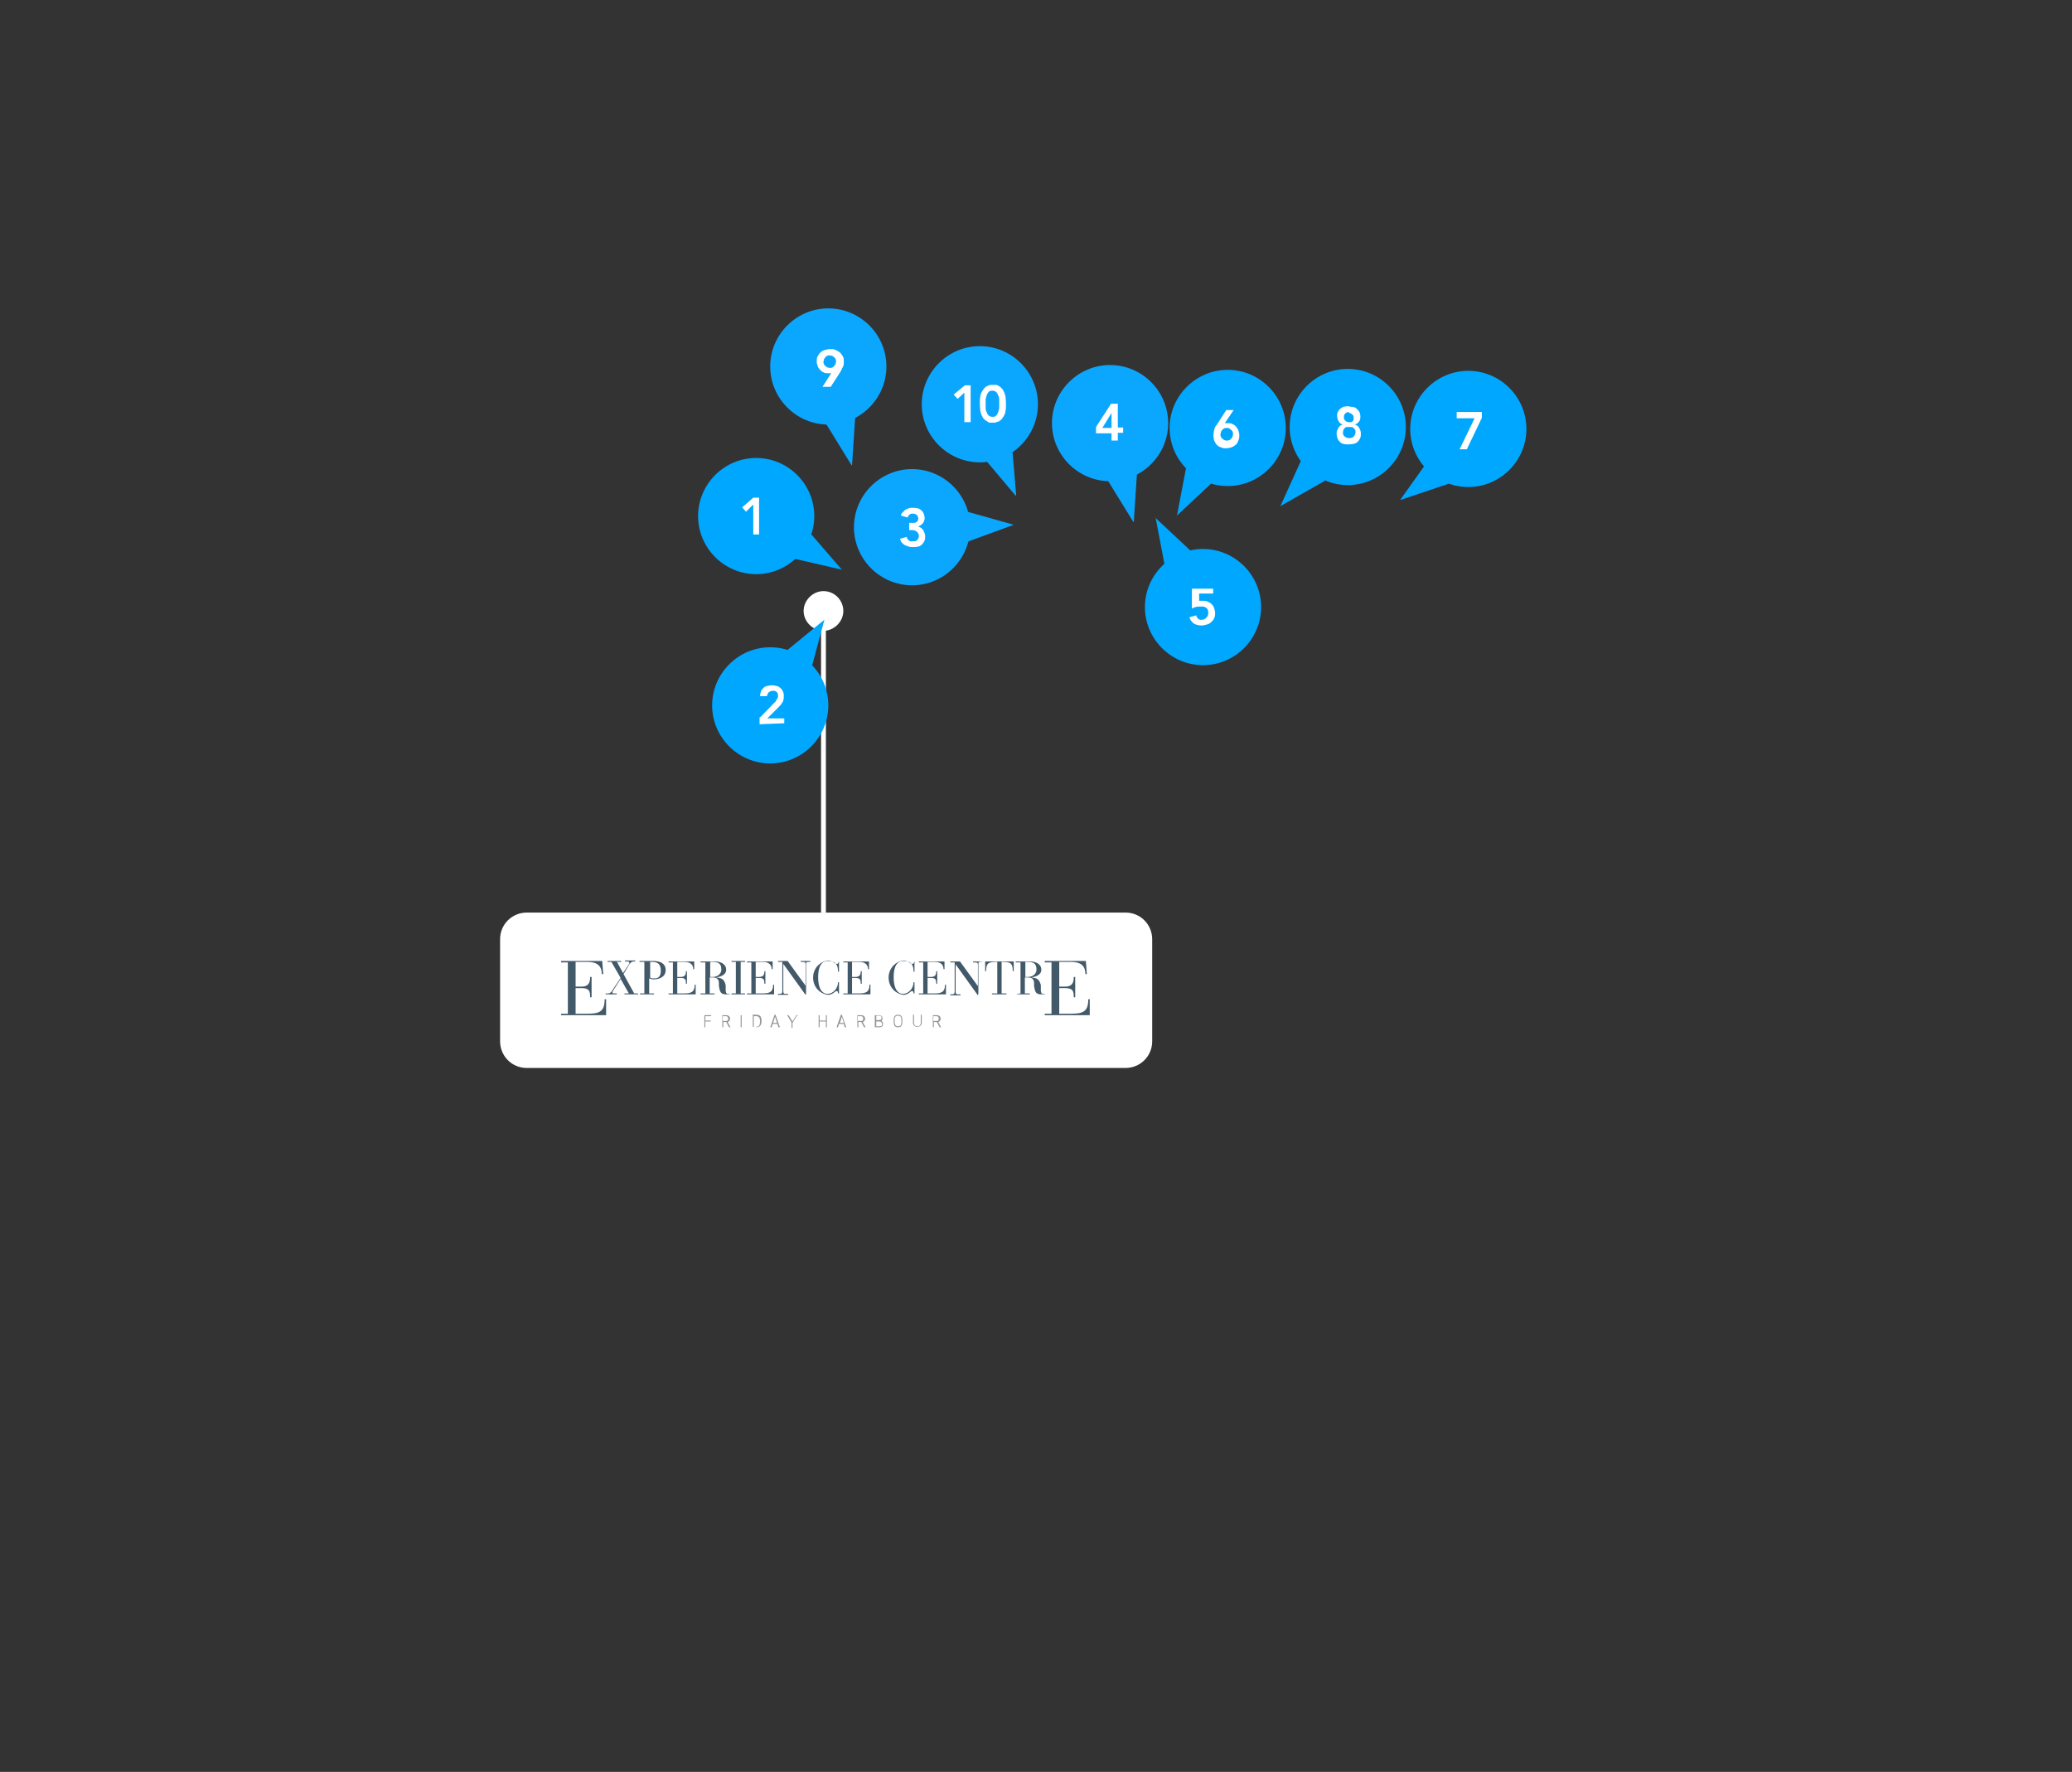 <?xml version="1.0" encoding="UTF-8"?>
<svg id="Layer_1" data-name="Layer 1" xmlns="http://www.w3.org/2000/svg" xmlns:xlink="http://www.w3.org/1999/xlink" version="1.1" viewBox="0 0 428 366">
  <rect x="0" y="0" width="428" height="366" fill="#333333" stroke="none"/>
  <defs>
    <style>
      .cls-1 {
        clip-path: url(#clippath);
      }

      .cls-2, .cls-3, .cls-4, .cls-5, .cls-6, .cls-7 {
        stroke-width: 0px;
      }

      .cls-2, .cls-8 {
        fill: none;
      }

      .cls-3 {
        fill: #00a7ff;
      }

      .cls-8 {
        stroke: #fff;
      }

      .cls-4 {
        fill: #425969;
      }

      .cls-5 {
        fill: #0ba7ff;
      }

      .cls-6 {
        fill: #939598;
      }

      .cls-7 {
        fill: #fff;
      }
    </style>
    <clipPath id="clippath">
      <rect class="cls-2" width="429" height="366"/>
    </clipPath>
  </defs>
  <g class="cls-1">
    <g id="Group_2623" data-name="Group 2623">
      <line id="Line_4267" data-name="Line 4267" class="cls-8" x1="170.1" y1="188.5" x2="170.1" y2="124.4"/>
      <path id="Path_22133" data-name="Path 22133" class="cls-7" d="M108.8,188.5h123.7c3.1,0,5.5,2.5,5.5,5.5h0v21.1c0,3.1-2.5,5.5-5.5,5.5h-123.7c-3.1,0-5.5-2.5-5.5-5.5v-21.1c0-3.1,2.5-5.5,5.5-5.5h0"/>
      <path id="Path_22134" data-name="Path 22134" class="cls-6" d="M192.8,209.9h.6c.4,0,.5.2.5.5s0,.5-.5.5h-.6v-1ZM192.8,211.1h.7l.6,1.1h.3l-.6-1.1c.3,0,.5-.4.5-.7s-.2-.7-.8-.7h-.8v2.5h.2v-1.1h0ZM189.5,212c-.3,0-.6-.2-.7-.5h0v-1.9h-.2v1.7c0,.5.5.9,1,.8.4,0,.8-.4.8-.8v-1.7h-.2v1.7c0,.3-.2.6-.5.7h-.2M185.5,212.2c.8,0,.9-.6.9-1.3s-.1-1.3-.9-1.3-.9.6-.9,1.3.1,1.3.9,1.3M185.5,212c-.6,0-.7-.5-.7-1.1s0-1.1.7-1.1.7.5.7,1.1,0,1.1-.7,1.1M182.1,210.3c0,.2-.1.4-.5.4h-.6v-.9h.6c.4,0,.5.2.5.5M181,211h.6c.4,0,.6.2.6.5s0,.5-.6.5h-.6v-1h0ZM180.8,212.2h.8c.6,0,.8-.3.8-.7s-.1-.5-.4-.6c.2,0,.3-.3.3-.5,0-.4-.2-.7-.8-.7h-.8v2.5h0ZM177.2,209.9h.6c.4,0,.5.2.5.5s0,.5-.5.5h-.6v-1h0ZM177.2,211.1h.7l.6,1.1h.3l-.6-1.1c.3,0,.5-.4.5-.7s-.2-.7-.8-.7h-.8v2.5h.2v-1.1h0ZM173.9,210l.4,1.3h-.8l.4-1.3h0ZM173.1,212.2l.2-.7h1l.2.7h.3l-.9-2.6h-.2l-.9,2.6h.3,0ZM170.8,212.2v-2.5h-.2v1.1h-1.3v-1.1h-.2v2.5h.2v-1.2h1.3v1.2h.2ZM164.8,209.7h-.3l-.8,1.3-.8-1.3h-.3l.9,1.5v1.1h.2v-1l.9-1.5h.2ZM160.1,210l.4,1.3h-.8l.4-1.3h0ZM159.4,212.2l.2-.7h1l.2.7h.3l-.9-2.6h-.2l-.9,2.6h.3,0ZM155.7,209.9h.5c.6,0,.8.4.8,1.1s-.2,1.1-.8,1.1h-.5v-2.1h0ZM156.2,212.2c.8,0,1.1-.5,1.1-1.3s-.2-1.3-1.1-1.3h-.7v2.5h.7ZM153.2,209.7h-.2v2.5h.2v-2.5ZM149.3,209.9h.6c.4,0,.5.2.5.5s0,.5-.5.5h-.6v-1ZM149.3,211.1h.7l.6,1.1h.3l-.6-1.1c.3,0,.5-.4.5-.7s-.2-.7-.8-.7h-.8v2.5h.2v-1.1h0ZM146.8,210.8h-1.1v-.9h1.2v-.2h-1.4v2.5h.2v-1.2h1.1v-.2h0Z"/>
      <path id="Path_22135" data-name="Path 22135" class="cls-7" d="M170.1,122.1c2.3,0,4.1,1.9,4.1,4.1s-1.9,4.1-4.1,4.1-4.1-1.9-4.1-4.1,1.9-4.1,4.1-4.1h0"/>
      <path id="Path_22136" data-name="Path 22136" class="cls-4" d="M127.5,198.7h.8v-.2h-2.8v.2h.8l1.9,3.3-1.8,2.7c-.2.4-.7.6-1.1.5h-.2v.2h2.3v-.2h-.5c-.2,0-.4,0-.4-.2s0-.1.3-.6l1.4-2.2,1.7,3h-.9v.2h2.8v-.2h-.8l-2.2-4,1.2-2c.3-.4.5-.6.9-.6h.3v-.2h-2.1v.2h.3c.5,0,.6,0,.6.3s0,.1-.1.3l-1.2,1.8-1.3-2.4h.1ZM133.2,205.2h-1v.2h2.9v-.2h-1v-3.1c.3.1.6.2.9.2,1.2,0,2.5-.5,2.5-1.9s-1.1-1.9-2.6-1.9h-2.8v.2h1v6.5h.1ZM134.2,198.7h.6c1.2,0,1.7.6,1.7,1.8s-.5,1.6-1.3,1.6h-.2c-.3,0-.5,0-.7-.2v-3.3h-.1ZM139,205.2h-.9v.2h5.6v-2h-.2c0,1.6-.8,1.8-2.3,1.8h-1.3v-3.2h.7c1,0,1.1.4,1.1,1.2h.2v-2.6h-.2c0,.6-.1,1.2-1.1,1.2h-.7v-3.1h1.5c1,0,1.8.4,1.8,1.5h.2v-1.6h-5.3v.2h.9v6.5h0ZM145.7,205.2h-1v.2h2.9v-.2h-1v-3.3h.6c1.1,0,1.3.6,1.3,1.2v.6c.2,1.1.3,1.7,1.5,1.7s.5,0,.8-.1h-.4c-.2,0-.4,0-.5-.6v-1.2c-.3-1.3-.9-1.5-2-1.6h0c.7-.1,2.1-.4,2.1-1.6s-1.2-1.7-2.3-1.7h-3v.2h1v6.5h0ZM146.7,198.7h.7c1.4,0,1.6.8,1.6,1.6s-.7,1.5-1.8,1.5h-.5v-3.1ZM152,205.2h-.9v.2h2.8v-.2h-.9v-6.5h.9v-.2h-2.8v.2h.9v6.5ZM155.2,205.2h-.9v.2h5.6v-2h-.2c0,1.6-.8,1.8-2.3,1.8h-1.3v-3.2h.7c1,0,1.1.4,1.1,1.2h.2v-2.6h-.2c0,.6-.1,1.2-1.1,1.2h-.7v-3.1h1.5c1,0,1.8.4,1.8,1.5h.2v-1.6h-5.3v.2h.9v6.5h0ZM166.4,205.4h.1v-6.2c0-.4,0-.5.5-.5h.4v-.2h-2v.2h.5c.4,0,.5.1.5.5v4.4h0l-3.7-5.1h-2v.2h.9v6c0,.5-.2.6-.6.6h-.3v.2h2.1v-.2h-.4c-.4,0-.6,0-.6-.6v-5.6h0l4.6,6.4h0ZM173.4,198.7h-.2c0,.2,0,.4-.4.4s-.8-.7-1.8-.7c-2,.3-3.3,2.1-3,4.1.2,1.6,1.5,2.8,3,3,1,0,1.5-.8,1.8-.8s.3.3.3.5h.2v-2.3h-.2c0,1.2-.9,2.3-2.1,2.4-1.7,0-2-2.1-2-3.4s.2-3.4,2-3.4,2.1,1,2.1,2.2h.2v-2.1h0ZM175.1,205.2h-.9v.2h5.6v-2h-.2c0,1.6-.8,1.8-2.3,1.8h-1.3v-3.2h.7c1,0,1.1.4,1.1,1.2h.2v-2.6h-.2c0,.6-.1,1.2-1.1,1.2h-.7v-3.1h1.5c1,0,1.8.4,1.8,1.5h.2v-1.6h-5.3v.2h.9v6.5h0ZM189,198.7h-.2c0,.2,0,.4-.4.4s-.8-.7-1.8-.7c-2,.3-3.3,2.1-3,4.1.2,1.6,1.5,2.8,3,3,1,0,1.5-.8,1.8-.8s.3.3.3.5h.2v-2.3h-.2c0,1.2-.9,2.3-2.1,2.4-1.7,0-2-2.1-2-3.4s.2-3.4,2-3.4,2.1,1,2.1,2.2h.2v-2.1h0ZM190.7,205.2h-.9v.2h5.6v-2h-.2c0,1.6-.8,1.8-2.3,1.8h-1.3v-3.2h.7c1,0,1.1.4,1.1,1.2h.2v-2.6h-.2c0,.6-.1,1.2-1.1,1.2h-.7v-3.1h1.5c1,0,1.8.4,1.8,1.5h.2v-1.6h-5.3v.2h.9v6.5h0ZM202,205.4h.1v-6.2c0-.4,0-.5.5-.5h.4c0-.1-2-.1-2-.1v.2h.5c.4,0,.5.1.5.5v4.4h0l-3.7-5.1h-2v.2h.9v6c0,.5-.2.6-.6.6h-.3v.2h2.1v-.2h-.4c-.4,0-.6,0-.6-.6v-5.6h0l4.6,6.4v-.2h0ZM205.9,205.2h-1v.2h3v-.2h-1v-6.5h.2c1.7,0,2.1.3,2.1,1.9h.2v-2h-5.9v2h.2c0-1.6.4-1.9,2.1-1.9h.2v6.5h-.1ZM210.8,205.2l-1,.2h2.9v-.2h-1v-3.3h.6c1.1,0,1.3.6,1.3,1.2v.6c.2,1.1.3,1.7,1.5,1.7s.5,0,.8-.1h-.4c-.2,0-.4,0-.5-.6v-1.2c-.3-1.3-.9-1.5-2-1.6h0c.7-.1,2.1-.4,2.1-1.6s-1.2-1.7-2.3-1.7h-3v.2h1v6.5h0ZM211.8,198.7h.7c1.4,0,1.6.8,1.6,1.6s-.7,1.5-1.8,1.5h-.5v-3.1Z"/>
      <path id="Path_22137" data-name="Path 22137" class="cls-4" d="M117.3,209.4h-1.4v.3h9.3v-3.3h-.3c0,2.7-1.2,3-3.8,3h-2.2v-5.3h1.2c1.7,0,1.8.7,1.8,1.9h.3v-4.2h-.3c0,1-.2,2-1.8,2h-1.2v-5.1h2.5c1.7,0,2.9.6,2.9,2.5h.3l-.2-2.7h-8.5v.3h1.4v10.7h0Z"/>
      <path id="Path_22138" data-name="Path 22138" class="cls-4" d="M217.2,209.4h-1.4v.3h9.3v-3.3h-.3c0,2.7-1.2,3-3.8,3h-2.2v-5.3h1.2c1.7,0,1.8.7,1.8,1.9h.3v-4.2h-.3c0,1-.2,2-1.8,2h-1.2v-5.1h2.5c1.7,0,2.9.6,2.9,2.5h.3l-.2-2.7h-8.5v.3h1.4v10.7h0Z"/>
    </g>
    <rect class="cls-2" x="-.5" width="429" height="366"/>
    <g>
      <g id="Group_2366" data-name="Group 2366">
        <g id="Group_2397" data-name="Group 2397">
          <path id="Path_22181" data-name="Path 22181" class="cls-5" d="M188.4,96.9c6.6,0,12,5.4,12,12s-5.4,12-12,12-12-5.4-12-12,5.4-12,12-12"/>
          <path id="Path_22182" data-name="Path 22182" class="cls-5" d="M209.4,108.4l-10.1,3.7-.2-6.6,10.3,2.9Z"/>
          <path id="Path_22183" data-name="Path 22183" class="cls-7" d="M187.8,108h.9c.2,0,.4,0,.5-.1.1,0,.2-.2.4-.3,0-.2.1-.4.1-.5s-.1-.5-.3-.7c-.2-.2-.5-.3-.8-.3s-.5,0-.7.2c-.2.1-.4.4-.4.6l-1.4-.4c0-.3.2-.5.4-.7l.5-.5c.2-.1.5-.2.7-.3s.5-.1.8-.1.7,0,1,.1c.3,0,.5.2.8.4.2.2.4.4.5.7.1.3.2.6.2.9s-.1.8-.4,1.1c-.2.3-.6.5-1,.7.4,0,.8.3,1.1.7.2.4.4.8.4,1.3s0,.7-.2,1c-.1.3-.3.5-.5.7-.2.2-.5.4-.8.4-.3.1-.7.1-1,.1s-.6,0-.9-.1-.5-.2-.8-.3c-.2-.1-.4-.3-.6-.5s-.3-.5-.4-.8l1.4-.4c0,.3.2.5.4.7.2.2.5.3.8.2h.5c.2,0,.3-.1.4-.2.1-.1.2-.2.3-.4s.1-.3.1-.5,0-.4-.2-.6c-.1-.2-.2-.3-.4-.4l-.5-.2h-.9v-1.3h0Z"/>
          <path id="Path_22184" data-name="Path 22184" class="cls-5" d="M229.3,75.4c6.6,0,12,5.4,12,12s-5.4,12-12,12-12-5.4-12-12,5.4-12,12-12"/>
          <path id="Path_22185" data-name="Path 22185" class="cls-5" d="M234.1,107.8l-5.6-9.1,6.4-1.6-.7,10.7h0Z"/>
          <path id="Path_22186" data-name="Path 22186" class="cls-7" d="M229.6,89.5h-3.2v-1.3l3.1-4.8h1.4v4.9h1.1v1.1h-1.1v1.6h-1.3v-1.6h0ZM229.6,85.3h0l-1.9,3.1h1.9v-3.1Z"/>
          <path id="Path_22184-2" data-name="Path 22184" class="cls-5" d="M171.1,63.7c6.6,0,12,5.4,12,12s-5.4,12-12,12-12-5.4-12-12,5.4-12,12-12"/>
          <path id="Path_22185-2" data-name="Path 22185" class="cls-5" d="M175.9,96.1l-5.6-9.1,6.4-1.6-.7,10.7h0Z"/>
          <path id="Path_22184-3" data-name="Path 22184" class="cls-5" d="M202.4,71.5c6.6,0,12,5.4,12,12s-5.4,12-12,12-12-5.4-12-12,5.4-12,12-12"/>
          <path id="Path_22185-3" data-name="Path 22185" class="cls-5" d="M209.8,102.4l-6.9-8.2,6.1-2.6.9,10.6h0Z"/>
          <path id="Path_22187" data-name="Path 22187" class="cls-3" d="M159.1,133.7c-6.6,0-12,5.4-12,12s5.4,12,12,12,12-5.4,12-12-5.4-12-12-12"/>
          <path id="Path_22188" data-name="Path 22188" class="cls-3" d="M170.3,128l-8.3,6.8,5.5,3.6,2.8-10.4Z"/>
          <path id="Path_22189" data-name="Path 22189" class="cls-7" d="M157.2,148l2.9-3c.1,0,.2-.2.2-.3,0-.1.2-.2.2-.3l.2-.4v-.4c0-.2,0-.3-.1-.4,0-.1-.1-.2-.2-.3l-.4-.2h-.4c-.3,0-.5.1-.8.3-.2.2-.3.5-.4.8h-1.4c0-.4.1-.7.2-1s.3-.5.5-.7c.2-.2.5-.4.8-.4.6-.2,1.3-.2,1.9,0,.3,0,.5.2.8.4.2.2.4.4.5.7.2.3.2.6.2,1s0,.9-.3,1.3c-.2.4-.5.7-.8,1l-2.3,2.3h3.5c0-.1,0,1,0,1l-5.1.2v-1.4h0Z"/>
          <path id="Path_22190" data-name="Path 22190" class="cls-3" d="M253.6,76.4c6.6,0,12,5.4,12,12s-5.4,12-12,12-12-5.4-12-12,5.4-12,12-12"/>
          <path id="Path_22191" data-name="Path 22191" class="cls-3" d="M243.1,106.6l2-10.5,5.7,3.2-7.8,7.3h0Z"/>
          <path id="Path_22192" data-name="Path 22192" class="cls-7" d="M254.9,84.6l-1.9,2.8c.1,0,.2,0,.3,0h.4c.3,0,.6,0,.9.2.3.1.5.3.7.5s.4.5.5.8.2.7.2,1,0,.7-.2,1.1c-.2.7-.7,1.1-1.4,1.4-.4.1-.7.2-1.1.2s-.7,0-1.1-.2c-.7-.2-1.1-.7-1.4-1.4-.2-.7-.2-1.4,0-2.2s.3-.7.5-1l2-3.1h1.6-.1ZM252.1,89.7c0,.2,0,.4.1.5,0,.2.2.3.3.4s.2.2.4.3.4.1.5.1.4,0,.5-.1c.2,0,.3-.2.4-.3s.2-.2.3-.4c0-.2.1-.4.1-.5s0-.4-.1-.5c0-.2-.2-.3-.3-.4s-.2-.2-.4-.3-.4-.1-.5-.1-.4,0-.5.1c-.2,0-.3.2-.4.3s-.2.2-.3.4c0,.2-.1.4-.1.5"/>
          <path id="Path_22193" data-name="Path 22193" class="cls-3" d="M248.5,113.4c6.6,0,12,5.4,12,12s-5.4,12-12,12-12-5.4-12-12,5.4-12,12-12"/>
          <path id="Path_22194" data-name="Path 22194" class="cls-3" d="M238.6,106.9l7.8,7.3-5.7,3.2-2-10.5h0Z"/>
          <path id="Path_22195" data-name="Path 22195" class="cls-7" d="M250.8,122.6h-3.1v1.5h.8c.4,0,.7,0,1,.2.3.1.6.3.8.5.2.2.4.5.5.8s.2.7.2,1,0,.7-.2,1.1c-.1.3-.4.6-.6.8s-.5.4-.9.5c-.4.1-.7.2-1.1.2-.5,0-1.1-.1-1.6-.4-.4-.3-.8-.8-.9-1.3l1.4-.4c0,.2.2.5.4.7.2.2.5.3.8.2.2,0,.4,0,.5-.1.3-.2.5-.4.7-.7,0-.2.1-.4.1-.5s0-.5-.1-.7c-.1-.2-.2-.4-.4-.5-.2-.1-.4-.2-.6-.2h-.7c-.3,0-.6,0-.8.1-.3,0-.5.2-.8.3v-4.1h4.4v1.1h0q0-.1,0-.1Z"/>
          <path id="Path_22196" data-name="Path 22196" class="cls-3" d="M156.2,94.6c6.6,0,12,5.4,12,12s-5.4,12-12,12-12-5.4-12-12,5.4-12,12-12"/>
          <path id="Path_22197" data-name="Path 22197" class="cls-3" d="M174,117.7l-10.4-2.4,3.4-5.6,7,8.1h0Z"/>
          <path id="Path_22198" data-name="Path 22198" class="cls-7" d="M155.5,104.3l-1.4,1.4-.8-.9,2.3-2h1.2v7.6c.1,0-1.2,0-1.2,0v-6.1c-.1,0,0,0,0,0h0Z"/>
          <path id="Path_22199" data-name="Path 22199" class="cls-3" d="M303.3,76.6c6.6,0,12,5.4,12,12s-5.4,12-12,12-12-5.4-12-12,5.4-12,12-12"/>
          <path id="Path_22200" data-name="Path 22200" class="cls-3" d="M289.2,103.3l6.2-8.7,3.9,5.3-10.1,3.4h0Z"/>
          <path id="Path_22201" data-name="Path 22201" class="cls-7" d="M300.9,85.1h5.2v1.2l-3.1,6.5h-1.5l3.1-6.4h-3.7v-1.3h0Z"/>
          <path id="Path_22199-2" data-name="Path 22199" class="cls-3" d="M278.4,76.2c6.6,0,12,5.4,12,12s-5.4,12-12,12-12-5.4-12-12,5.4-12,12-12"/>
          <path id="Path_22200-2" data-name="Path 22200" class="cls-3" d="M264.5,104.5l4.4-9.7,4.8,4.5-9.3,5.3h0Z"/>
        </g>
      </g>
      <path class="cls-7" d="M169.9,79.9l1.8-2.8h0c0,0-.2,0-.3,0-.1,0-.3,0-.4,0-.3,0-.6,0-.9-.2-.3-.1-.5-.3-.7-.5-.2-.2-.4-.5-.5-.8-.1-.3-.2-.6-.2-.9s0-.8.2-1.1.3-.6.6-.8c.2-.2.5-.4.9-.5s.7-.2,1.1-.2.8,0,1.1.2c.3.1.6.3.9.5.2.2.4.5.6.8s.2.7.2,1.1,0,.8-.2,1.1-.3.7-.5,1l-2,3.1h-1.6ZM172.7,74.7c0-.2,0-.4-.1-.5,0-.2-.2-.3-.3-.4s-.3-.2-.4-.3c-.2,0-.4-.1-.5-.1s-.4,0-.5.1c-.2,0-.3.2-.4.3s-.2.3-.3.4c0,.2-.1.4-.1.5s0,.4.1.5c0,.2.2.3.3.4s.3.2.4.3c.2,0,.4.1.5.1s.4,0,.5-.1c.2,0,.3-.2.4-.3s.2-.3.3-.4c0-.2.1-.4.1-.5Z"/>
      <g>
        <path class="cls-7" d="M199.2,81.1l-1.4,1.3-.8-.9,2.3-1.9h1.2v7.6h-1.3v-6.1Z"/>
        <path class="cls-7" d="M202.4,83.4c0-.6,0-1.1.1-1.5,0-.4.2-.8.4-1.1.2-.3.3-.5.5-.7.2-.2.4-.3.6-.4s.4-.1.6-.2c.2,0,.4,0,.5,0s.3,0,.5,0c.2,0,.4,0,.6.2.2,0,.4.2.6.4.2.2.4.4.5.7.2.3.3.7.4,1.1,0,.4.1.9.1,1.5s0,1.1-.1,1.5c0,.4-.2.8-.4,1.1-.2.3-.3.5-.5.7-.2.2-.4.3-.6.4-.2,0-.4.1-.6.2-.2,0-.4,0-.5,0s-.3,0-.5,0c-.2,0-.4,0-.6-.2s-.4-.2-.6-.4c-.2-.2-.4-.4-.5-.7-.2-.3-.3-.7-.4-1.1,0-.4-.1-.9-.1-1.5ZM203.6,83.4c0,.2,0,.5,0,.8s0,.6.2.9c.1.3.2.5.4.7.2.2.5.3.8.3s.6,0,.8-.3c.2-.2.3-.4.4-.7.1-.3.2-.6.2-.9,0-.3,0-.6,0-.8s0-.5,0-.8c0-.3,0-.6-.2-.9-.1-.3-.2-.5-.4-.7-.2-.2-.5-.3-.8-.3s-.6,0-.8.3c-.2.2-.3.4-.4.7-.1.3-.2.6-.2.9s0,.6,0,.8Z"/>
      </g>
      <path class="cls-7" d="M278.7,84c.3,0,.6,0,.9.1.3,0,.5.2.7.4.2.2.4.4.5.6.1.2.2.5.2.9s0,.8-.3,1.1c-.2.3-.5.5-.9.6h0c.2,0,.4.1.5.2.2.1.3.2.4.4.1.2.2.3.3.6s.1.4.1.7c0,.4,0,.7-.2,1-.1.3-.3.5-.5.7-.2.2-.5.3-.8.4-.3,0-.7.1-1,.1s-.7,0-1-.1c-.3,0-.6-.2-.8-.4-.2-.2-.4-.4-.5-.7-.1-.3-.2-.6-.2-1s0-.5.1-.7.2-.4.3-.6.3-.3.4-.4c.2-.1.3-.2.5-.2h0c-.4-.1-.7-.3-.9-.7-.2-.3-.3-.7-.3-1.1s0-.6.2-.9.3-.5.5-.6c.2-.2.5-.3.7-.4.3,0,.6-.1.9-.1ZM278.7,88.2c-.2,0-.3,0-.5,0-.2,0-.3.1-.4.2-.1.1-.2.2-.3.4,0,.1-.1.3-.1.5,0,.4.1.7.4.9s.5.3.9.3.7-.1.9-.3.4-.5.4-.9,0-.3-.1-.5c0-.1-.2-.3-.3-.4-.1-.1-.3-.2-.4-.2-.2,0-.3,0-.5,0ZM278.7,85.1c-.3,0-.6.1-.8.3-.2.2-.3.4-.3.7s0,.6.3.8c.2.2.4.3.8.3s.3,0,.4,0,.2-.1.3-.2.2-.2.2-.3c0-.1,0-.3,0-.4,0-.3,0-.5-.3-.7-.2-.2-.4-.3-.7-.3Z"/>
    </g>
  </g>
</svg>